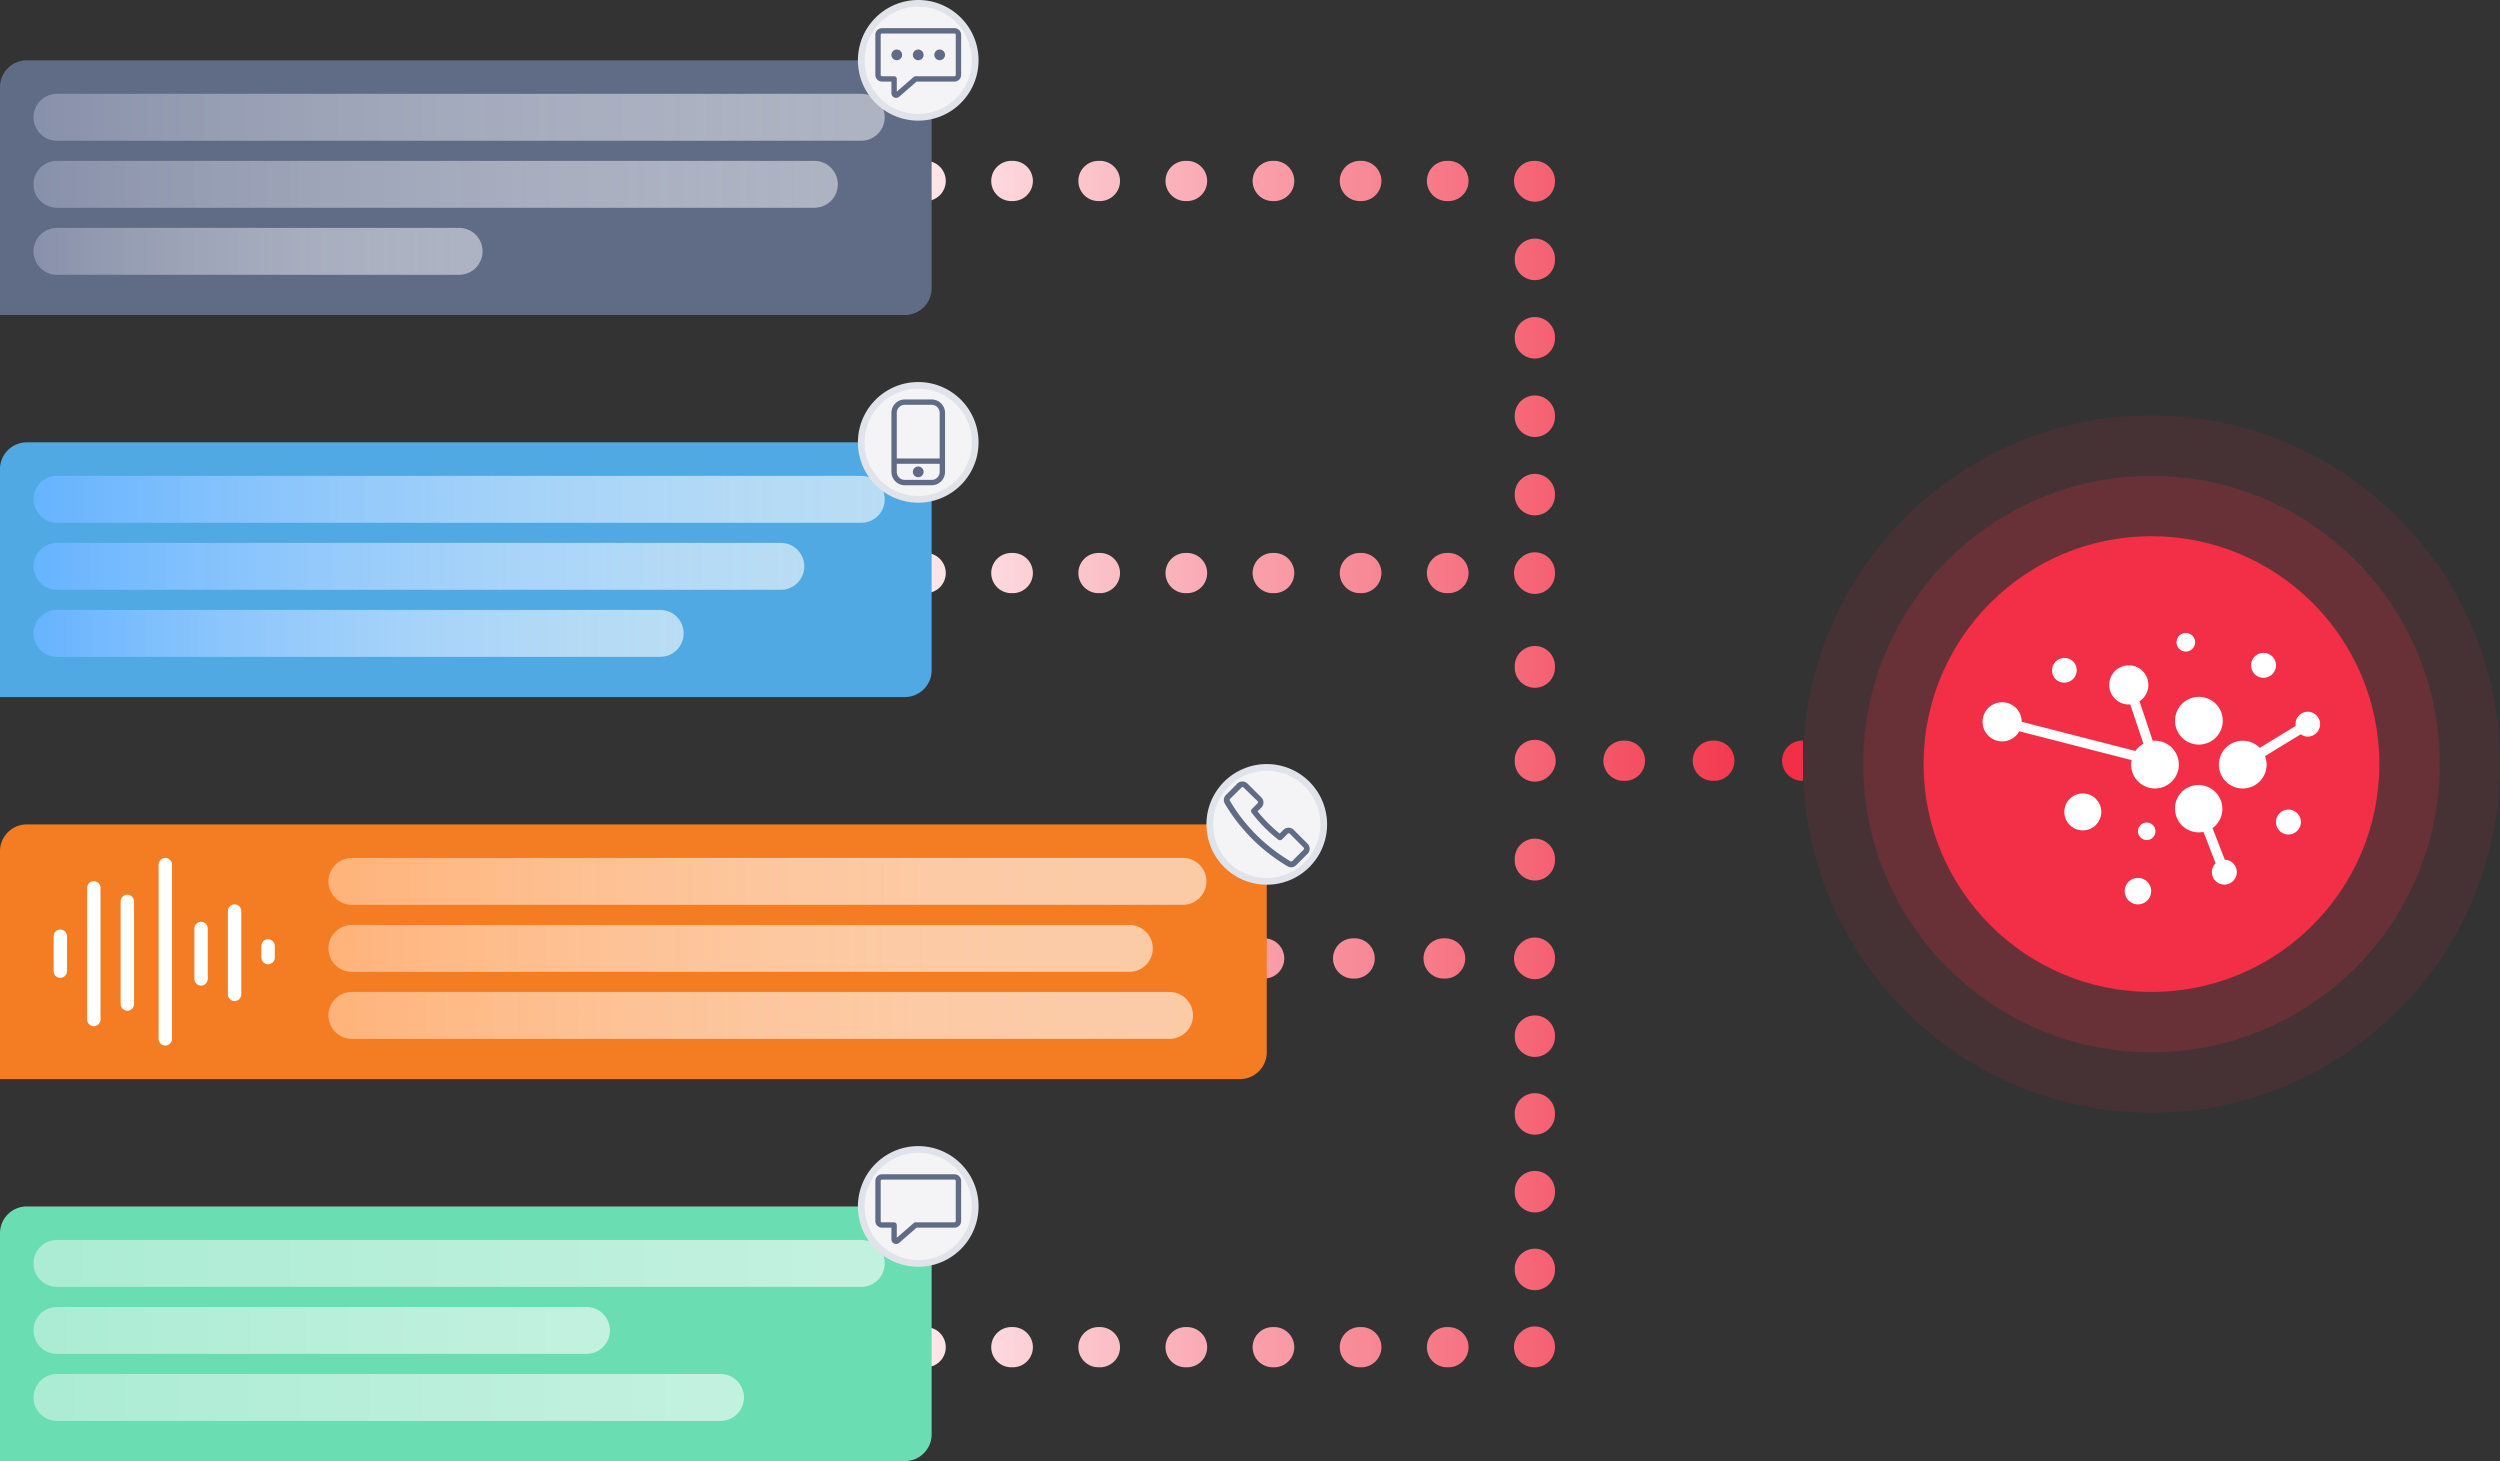 <svg xmlns="http://www.w3.org/2000/svg" width="373" height="218" fill="none" viewBox="0 0 373 218">
  <rect x="0" y="0" width="373" height="218" fill="#333333" stroke="none"/>
  <path fill="#F22F46" fill-opacity=".1" d="M373 114c0 28.719-23.281 52-52 52s-52-23.281-52-52 23.281-52 52-52 52 23.281 52 52Z"/>
  <path fill="#F22F46" fill-opacity=".2" d="M364 114c0 23.748-19.252 43-43 43s-43-19.252-43-43 19.252-43 43-43 43 19.252 43 43Z"/>
  <path fill="#F22F46" d="M355 114c0 18.778-15.222 34-34 34s-34-15.222-34-34 15.222-34 34-34 34 15.222 34 34Z"/>
  <path fill="#fff" d="M327.511 95.787a1.387 1.387 0 1 1-2.773 0 1.387 1.387 0 0 1 2.773 0Zm12.065 3.482a1.858 1.858 0 1 1-3.716-.001 1.858 1.858 0 0 1 3.716 0Zm4.768 6.919a1.859 1.859 0 0 0-1.856 1.858c0 .072.01.139.019.208l.007.054-5.361 3.274-.018-.022a3.562 3.562 0 1 0 0 5.036 3.55 3.55 0 0 0 .806-3.784l5.328-3.255c.303.215.672.346 1.073.346a1.858 1.858 0 0 0 .002-3.715Zm-12.406 22.08-1.832-4.719c.171-.121.335-.252.485-.402a3.562 3.562 0 0 0-5.036-5.036 3.56 3.56 0 0 0 3.204 6.014l1.814 4.672a1.853 1.853 0 0 0-.559 1.325 1.858 1.858 0 0 0 3.716 0 1.84 1.84 0 0 0-1.792-1.851v-.003Zm-12.956 6.664a1.974 1.974 0 1 0-.001-3.949 1.974 1.974 0 0 0 .001 3.949Zm0-10.901a1.305 1.305 0 1 1 2.613 0c0 .722-.584 1.306-1.307 1.306a1.305 1.305 0 0 1-1.306-1.306Zm22.749.452a1.858 1.858 0 1 0-.596-3.668 1.858 1.858 0 0 0 .596 3.668Zm-32.428-25.802a1.857 1.857 0 1 1-2.627 2.627 1.858 1.858 0 0 1 2.627-2.627Zm2.073 25.143a2.755 2.755 0 1 0-1.264-5.363 2.755 2.755 0 0 0 1.264 5.363Z"/>
  <path fill="#fff" d="M324.047 111.56a3.546 3.546 0 0 0-2.857-1.025l-.468-1.403-.002-.006-.501-1.5-1.004-2.996a2.92 2.92 0 1 0-4.518-2.442 2.92 2.92 0 0 0 2.92 2.92c.05 0 .099-.004.148-.007l.067-.004c.548 1.631 1.274 3.803 1.964 5.872-.281.157-.548.35-.789.591a3.726 3.726 0 0 0-.405.489l-16.963-4.357a2.917 2.917 0 0 0-2.919-2.916 2.919 2.919 0 1 0 0 5.839 2.91 2.91 0 0 0 2.554-1.511l16.752 4.303a3.56 3.56 0 1 0 6.014-1.847h.007Zm6.548-6.547a3.562 3.562 0 1 1-5.04 5.036 3.562 3.562 0 0 1 5.04-5.036Z"/>
  <path fill="url(#a)" fill-rule="evenodd" d="M138.107 30H138v-6h.107a3 3 0 0 1 0 6Zm9.786-3a3 3 0 0 1 3-3h.214a3 3 0 0 1 0 6h-.214a3 3 0 0 1-3-3Zm13 0a3 3 0 0 1 3-3h.214a3 3 0 0 1 0 6h-.214a3 3 0 0 1-3-3Zm13 0a3 3 0 0 1 3-3h.214a3 3 0 0 1 0 6h-.214a3 3 0 0 1-3-3Zm13 0a3 3 0 0 1 3-3h.214a3 3 0 0 1 0 6h-.214a3 3 0 0 1-3-3Zm13 0a3 3 0 0 1 3-3h.214a3 3 0 0 1 0 6h-.214a3 3 0 0 1-3-3Zm13 0a3 3 0 0 1 3-3h.214a3 3 0 0 1 0 6h-.214a3 3 0 0 1-3-3Zm13 0a3 3 0 0 1 3-3H229a3 3 0 0 1 3 3v.096a3 3 0 0 1-5.059 2.182A2.995 2.995 0 0 1 225.893 27ZM229 35.604a3 3 0 0 1 3 3v.192a3 3 0 1 1-6 0v-.192a3 3 0 0 1 3-3Zm0 11.7a3 3 0 0 1 3 3v.192a3 3 0 1 1-6 0v-.192a3 3 0 0 1 3-3Zm0 11.7a3 3 0 0 1 3 3v.192a3 3 0 1 1-6 0v-.192a3 3 0 0 1 3-3Zm0 11.7a3 3 0 0 1 3 3v.192a3 3 0 1 1-6 0v-.192a3 3 0 0 1 3-3Zm0 11.7a3 3 0 0 1 3 3v.21a3 3 0 0 1-5.251 1.983 2.995 2.995 0 0 1 .192-4.375 2.99 2.99 0 0 1 2.059-.818ZM138.107 88.5H138v-6h.107a3 3 0 0 1 0 6Zm9.786-3a3 3 0 0 1 3-3h.214a3 3 0 0 1 0 6h-.214a3 3 0 0 1-3-3Zm13 0a3 3 0 0 1 3-3h.214a3 3 0 0 1 0 6h-.214a3 3 0 0 1-3-3Zm13 0a3 3 0 0 1 3-3h.214a3 3 0 0 1 0 6h-.214a3 3 0 0 1-3-3Zm13 0a3 3 0 0 1 3-3h.214a3 3 0 0 1 0 6h-.214a3 3 0 0 1-3-3Zm13 0a3 3 0 0 1 3-3h.214a3 3 0 0 1 0 6h-.214a3 3 0 0 1-3-3Zm13 0a3 3 0 0 1 3-3h.214a3 3 0 0 1 0 6h-.214a3 3 0 0 1-3-3ZM229 96.385a3 3 0 0 1 3 3v.23a3 3 0 1 1-6 0v-.23a3 3 0 0 1 3-3Zm2.227 14.99a3 3 0 0 0-5.227 2.01v.236a3 3 0 0 0 5.28 1.95 2.99 2.99 0 0 0 .829-2.071 2.99 2.99 0 0 0-.882-2.125Zm7.997 2.125a3 3 0 0 1 3-3h.219a3 3 0 0 1 0 6h-.219a3 3 0 0 1-3-3Zm13.333 0a3 3 0 0 1 3-3h.219a3 3 0 1 1 0 6h-.219a3 3 0 0 1-3-3Zm13.334 0a3 3 0 0 1 3-3H269v6h-.109a3 3 0 0 1-3-3ZM229 125.129a3 3 0 0 1 3 3v.242a3 3 0 1 1-6 0v-.242a3 3 0 0 1 3-3Zm0 14.75a3 3 0 0 1 3 3v.216a3 3 0 0 1-5.009 2.228 2.995 2.995 0 0 1-1.102-2.323c0-.81.321-1.545.843-2.085a2.995 2.995 0 0 1 2.268-1.036ZM188.611 146h-.111v-6h.111a3 3 0 1 1 0 6Zm10.278-3a3 3 0 0 1 3-3h.222a3 3 0 1 1 0 6h-.222a3 3 0 0 1-3-3Zm13.5 0a3 3 0 0 1 3-3h.222a3 3 0 1 1 0 6h-.222a3 3 0 0 1-3-3ZM229 151.505a3 3 0 0 1 3 3v.19a3 3 0 1 1-6 0v-.19a3 3 0 0 1 3-3Zm0 11.6a3 3 0 0 1 3 3v.19a3 3 0 1 1-6 0v-.19a3 3 0 0 1 3-3Zm0 11.6a3 3 0 0 1 3 3v.19a3 3 0 1 1-6 0v-.19a3 3 0 0 1 3-3Zm0 11.6a3 3 0 0 1 3 3v.19a3 3 0 1 1-6 0v-.19a3 3 0 0 1 3-3Zm0 11.6a3 3 0 0 1 3 3V201a3 3 0 0 1-3 3h-.107a3 3 0 0 1-1.942-5.286 2.988 2.988 0 0 1 2.049-.809ZM138.107 204H138v-6h.107a3 3 0 0 1 0 6Zm9.786-3a3 3 0 0 1 3-3h.214a3 3 0 0 1 0 6h-.214a3 3 0 0 1-3-3Zm13 0a3 3 0 0 1 3-3h.214a3 3 0 0 1 0 6h-.214a3 3 0 0 1-3-3Zm13 0a3 3 0 0 1 3-3h.214a3 3 0 0 1 0 6h-.214a3 3 0 0 1-3-3Zm13 0a3 3 0 0 1 3-3h.214a3 3 0 0 1 0 6h-.214a3 3 0 0 1-3-3Zm13 0a3 3 0 0 1 3-3h.214a3 3 0 0 1 0 6h-.214a3 3 0 0 1-3-3Zm13 0a3 3 0 0 1 3-3h.214a3 3 0 0 1 0 6h-.214a3 3 0 0 1-3-3Z" clip-rule="evenodd"/>
  <path fill="#606B85" d="M0 13a4 4 0 0 1 4-4h131a4 4 0 0 1 4 4v30a4 4 0 0 1-4 4H0V13Z"/>
  <path fill="url(#b)" d="M5 17.5A3.5 3.5 0 0 1 8.5 14h120a3.5 3.5 0 1 1 0 7H8.5A3.5 3.5 0 0 1 5 17.5Z"/>
  <path fill="url(#c)" d="M5 27.5A3.5 3.5 0 0 1 8.5 24h113a3.5 3.5 0 1 1 0 7H8.5A3.5 3.5 0 0 1 5 27.5Z"/>
  <path fill="url(#d)" d="M5 37.5A3.5 3.5 0 0 1 8.5 34h60a3.5 3.5 0 1 1 0 7h-60A3.5 3.5 0 0 1 5 37.5Z"/>
  <path fill="#F4F4F6" d="M128.5 9a8.5 8.5 0 1 0 17 0 8.5 8.5 0 0 0-17 0Z"/>
  <path stroke="#E1E3EA" d="M128.5 9a8.5 8.5 0 1 0 17 0 8.5 8.5 0 0 0-17 0Z"/>
  <path fill="#606B85" fill-rule="evenodd" d="M133.708 14.6a.694.694 0 0 1-.708-.702v-1.726h-1.4c-.552 0-1-.446-1-.996v-5.98c0-.55.448-.996 1-.996h10.8c.552 0 1 .446 1 .997v5.979c0 .55-.448.996-1 .996h-5.648l-2.588 2.256a.705.705 0 0 1-.456.172ZM131.6 4.997a.2.2 0 0 0-.2.2v5.979c0 .11.09.2.2.2h1.8a.396.396 0 0 1 .4.399v1.9l2.532-2.204a.402.402 0 0 1 .268-.096h5.8a.2.2 0 0 0 .2-.2V5.198a.2.2 0 0 0-.2-.2h-10.8Zm2.2 3.986c.442 0 .8-.357.8-.797a.799.799 0 0 0-.8-.797c-.442 0-.8.357-.8.797 0 .44.358.797.8.797Zm4-.797c0 .44-.358.797-.8.797a.799.799 0 0 1-.8-.797c0-.44.358-.797.8-.797.442 0 .8.357.8.797Zm2.4.797c.442 0 .8-.357.8-.797a.799.799 0 0 0-.8-.797c-.442 0-.8.357-.8.797 0 .44.358.797.8.797Z" clip-rule="evenodd"/>
  <path fill="#51A9E3" d="M0 70a4 4 0 0 1 4-4h131a4 4 0 0 1 4 4v30a4 4 0 0 1-4 4H0V70Z"/>
  <path fill="url(#e)" d="M5 74.5A3.5 3.5 0 0 1 8.5 71h120a3.5 3.5 0 1 1 0 7H8.5A3.5 3.5 0 0 1 5 74.5Z"/>
  <path fill="url(#f)" d="M5 84.5A3.5 3.5 0 0 1 8.5 81h108a3.5 3.5 0 1 1 0 7H8.5A3.5 3.5 0 0 1 5 84.5Z"/>
  <path fill="url(#g)" d="M5 94.5A3.5 3.5 0 0 1 8.5 91h90a3.5 3.5 0 1 1 0 7h-90A3.5 3.5 0 0 1 5 94.5Z"/>
  <path fill="#F4F4F6" d="M128.5 66a8.5 8.5 0 1 0 17 0 8.5 8.5 0 0 0-17 0Z"/>
  <path stroke="#E1E3EA" d="M128.5 66a8.5 8.5 0 1 0 17 0 8.5 8.5 0 0 0-17 0Z"/>
  <path fill="#606B85" d="M136.2 70.4a.8.8 0 1 0 1.6 0 .8.8 0 0 0-1.6 0Z"/>
  <path fill="#606B85" fill-rule="evenodd" d="M133 61.6a2 2 0 0 1 2-2h4a2 2 0 0 1 2 2v8.8a2 2 0 0 1-2 2h-4a2 2 0 0 1-2-2v-8.8Zm7.2 0v6.8h-6.4v-6.8a1.2 1.2 0 0 1 1.2-1.2h4a1.2 1.2 0 0 1 1.2 1.2Zm0 7.6h-6.4v1.2a1.2 1.2 0 0 0 1.2 1.2h4a1.2 1.2 0 0 0 1.2-1.2v-1.2Z" clip-rule="evenodd"/>
  <path fill="#F47C22" d="M0 127a4 4 0 0 1 4-4h181a4 4 0 0 1 4 4v30a4 4 0 0 1-4 4H0v-34Z"/>
  <path fill="url(#h)" d="M49 131.5a3.5 3.5 0 0 1 3.5-3.5h124a3.5 3.5 0 1 1 0 7h-124a3.5 3.5 0 0 1-3.5-3.5Z"/>
  <path fill="url(#i)" d="M49 141.5a3.5 3.5 0 0 1 3.5-3.5h116a3.5 3.5 0 1 1 0 7h-116a3.5 3.5 0 0 1-3.5-3.5Z"/>
  <path fill="url(#j)" d="M49 151.5a3.5 3.5 0 0 1 3.5-3.5h122a3.5 3.5 0 1 1 0 7h-122a3.5 3.5 0 0 1-3.5-3.5Z"/>
  <path fill="#F4F4F6" d="M180.5 123a8.5 8.5 0 1 0 17.001-.001A8.5 8.5 0 0 0 180.5 123Z"/>
  <path stroke="#E1E3EA" d="M180.5 123a8.5 8.5 0 1 0 17.001-.001A8.5 8.5 0 0 0 180.5 123Z"/>
  <path fill="#606B85" fill-rule="evenodd" d="M192.64 129.4a1.075 1.075 0 0 1-.542-.149 27.743 27.743 0 0 1-3.209-2.234 28.029 28.029 0 0 1-2.048-1.836c-.576-.576-1.203-1.281-1.92-2.135a26.59 26.59 0 0 1-2.181-3.156 1.074 1.074 0 0 1 .167-1.281l1.707-1.708a1.093 1.093 0 0 1 1.506 0l2.078 2.08a1.068 1.068 0 0 1 0 1.507l-.572.568a21.71 21.71 0 0 0 1.6 1.777 21.428 21.428 0 0 0 1.707 1.537l.572-.568a1.066 1.066 0 0 1 1.506 0l2.078 2.079a1.069 1.069 0 0 1 0 1.508l-1.707 1.708a1.072 1.072 0 0 1-.742.303Zm-7.254-11.973a.206.206 0 0 0-.149.064l-1.707 1.708a.215.215 0 0 0-.034.26 25.541 25.541 0 0 0 2.09 3.036 27.052 27.052 0 0 0 1.865 2.075 26.576 26.576 0 0 0 5.086 3.938.224.224 0 0 0 .261-.035l1.706-1.708a.21.21 0 0 0 .063-.151.212.212 0 0 0-.063-.152l-2.073-2.079a.217.217 0 0 0-.303 0l-.854.854a.427.427 0 0 1-.567.03l-.299-.24a22.19 22.19 0 0 1-1.775-1.597 22.39 22.39 0 0 1-1.643-1.866l-.239-.299a.428.428 0 0 1 .034-.568l.854-.854a.213.213 0 0 0 0-.303l-2.108-2.049a.215.215 0 0 0-.145-.064Z" clip-rule="evenodd"/>
  <path fill="#fff" d="M15 132.477c0-.559-.447-1.013-1-1.013-.552 0-1 .454-1 1.013V152.1c0 .56.448 1.014 1 1.014.553 0 1-.454 1-1.014v-19.623Zm10.667-3.464c0-.559-.447-1.013-1-1.013-.552 0-1 .454-1 1.013v25.974c0 .559.448 1.013 1 1.013.553 0 1-.454 1-1.013v-25.974ZM36 135.941c0-.559-.447-1.013-1-1.013-.552 0-1 .454-1 1.013v12.407c0 .56.448 1.013 1 1.013.553 0 1-.453 1-1.013v-12.407Zm-16-1.443c0-.56-.448-1.014-1-1.014s-1 .454-1 1.014v15.293c0 .559.448 1.013 1 1.013s1-.454 1-1.013v-15.293Zm11.002 4.041c0-.559-.448-1.013-1-1.013-.553 0-1 .454-1 1.013v7.5c0 .559.447 1.013 1 1.013.552 0 1-.454 1-1.013v-7.5ZM10 139.694c0-.56-.448-1.013-1-1.013s-1 .453-1 1.013v5.19c0 .56.448 1.013 1 1.013s1-.453 1-1.013v-5.19Zm31 1.443c0-.56-.448-1.013-1-1.013s-1 .453-1 1.013v1.726c0 .56.448 1.013 1 1.013s1-.453 1-1.013v-1.726Z"/>
  <path fill="#6ADDB2" d="M0 184a4 4 0 0 1 4-4h131a4 4 0 0 1 4 4v30a4 4 0 0 1-4 4H0v-34Z"/>
  <path fill="url(#k)" d="M5 188.5a3.5 3.5 0 0 1 3.5-3.5h120a3.5 3.5 0 1 1 0 7H8.5a3.5 3.5 0 0 1-3.5-3.5Z"/>
  <path fill="url(#l)" d="M5 198.5a3.5 3.5 0 0 1 3.5-3.5h79a3.5 3.5 0 1 1 0 7h-79a3.5 3.5 0 0 1-3.5-3.5Z"/>
  <path fill="url(#m)" d="M5 208.5a3.5 3.5 0 0 1 3.5-3.5h99a3.5 3.5 0 1 1 0 7h-99a3.5 3.5 0 0 1-3.5-3.5Z"/>
  <path fill="#F4F4F6" d="M128.5 180a8.5 8.5 0 1 0 17.001-.001A8.5 8.5 0 0 0 128.5 180Z"/>
  <path stroke="#E1E3EA" d="M128.5 180a8.5 8.5 0 1 0 17.001-.001A8.5 8.5 0 0 0 128.5 180Z"/>
  <path fill="#606B85" fill-rule="evenodd" d="M133.708 185.6a.694.694 0 0 1-.708-.702v-1.726h-1.4c-.552 0-1-.446-1-.996v-5.979a.998.998 0 0 1 1-.997h10.8c.552 0 1 .446 1 .997v5.979c0 .55-.448.996-1 .996h-5.648l-2.588 2.256a.702.702 0 0 1-.456.172Zm-2.108-9.603a.2.2 0 0 0-.2.2v5.979a.2.2 0 0 0 .2.199h1.8a.398.398 0 0 1 .4.399v1.901l2.532-2.204a.4.4 0 0 1 .268-.096h5.8a.2.2 0 0 0 .2-.199v-5.979a.2.2 0 0 0-.2-.2h-10.8Z" clip-rule="evenodd"/>
  <defs>
    <linearGradient id="a" x1="266.5" x2="121" y1="103.5" y2="103.5" gradientUnits="userSpaceOnUse">
      <stop stop-color="#F22F46"/>
      <stop offset="1" stop-color="#fff"/>
    </linearGradient>
    <linearGradient id="b" x1="5" x2="132" y1="17" y2="17" gradientUnits="userSpaceOnUse">
      <stop stop-color="#8891AA"/>
      <stop offset="1" stop-color="#E1E3EA" stop-opacity=".6"/>
    </linearGradient>
    <linearGradient id="c" x1="5" x2="125" y1="27" y2="27" gradientUnits="userSpaceOnUse">
      <stop stop-color="#8891AA"/>
      <stop offset="1" stop-color="#E1E3EA" stop-opacity=".6"/>
    </linearGradient>
    <linearGradient id="d" x1="5" x2="72" y1="37" y2="37" gradientUnits="userSpaceOnUse">
      <stop stop-color="#8891AA"/>
      <stop offset="1" stop-color="#E1E3EA" stop-opacity=".6"/>
    </linearGradient>
    <linearGradient id="e" x1="5" x2="132" y1="74" y2="74" gradientUnits="userSpaceOnUse">
      <stop stop-color="#66B3FF"/>
      <stop offset="1" stop-color="#fff" stop-opacity=".6"/>
    </linearGradient>
    <linearGradient id="f" x1="5" x2="120" y1="84" y2="84" gradientUnits="userSpaceOnUse">
      <stop stop-color="#66B3FF"/>
      <stop offset="1" stop-color="#fff" stop-opacity=".6"/>
    </linearGradient>
    <linearGradient id="g" x1="5" x2="102" y1="94" y2="94" gradientUnits="userSpaceOnUse">
      <stop stop-color="#66B3FF"/>
      <stop offset="1" stop-color="#fff" stop-opacity=".6"/>
    </linearGradient>
    <linearGradient id="h" x1="49" x2="180" y1="131" y2="131" gradientUnits="userSpaceOnUse">
      <stop stop-color="#FFB37A"/>
      <stop offset="1" stop-color="#fff" stop-opacity=".6"/>
    </linearGradient>
    <linearGradient id="i" x1="49" x2="172" y1="141" y2="141" gradientUnits="userSpaceOnUse">
      <stop stop-color="#FFB37A"/>
      <stop offset="1" stop-color="#fff" stop-opacity=".6"/>
    </linearGradient>
    <linearGradient id="j" x1="49" x2="178" y1="151" y2="151" gradientUnits="userSpaceOnUse">
      <stop stop-color="#FFB37A"/>
      <stop offset="1" stop-color="#fff" stop-opacity=".6"/>
    </linearGradient>
    <linearGradient id="k" x1="5" x2="132" y1="188" y2="188" gradientUnits="userSpaceOnUse">
      <stop stop-color="#fff" stop-opacity=".44"/>
      <stop offset="1" stop-color="#fff" stop-opacity=".6"/>
    </linearGradient>
    <linearGradient id="l" x1="5" x2="91" y1="198" y2="198" gradientUnits="userSpaceOnUse">
      <stop stop-color="#fff" stop-opacity=".44"/>
      <stop offset="1" stop-color="#fff" stop-opacity=".6"/>
    </linearGradient>
    <linearGradient id="m" x1="5" x2="111" y1="208" y2="208" gradientUnits="userSpaceOnUse">
      <stop stop-color="#fff" stop-opacity=".44"/>
      <stop offset="1" stop-color="#fff" stop-opacity=".6"/>
    </linearGradient>
  </defs>
</svg>
